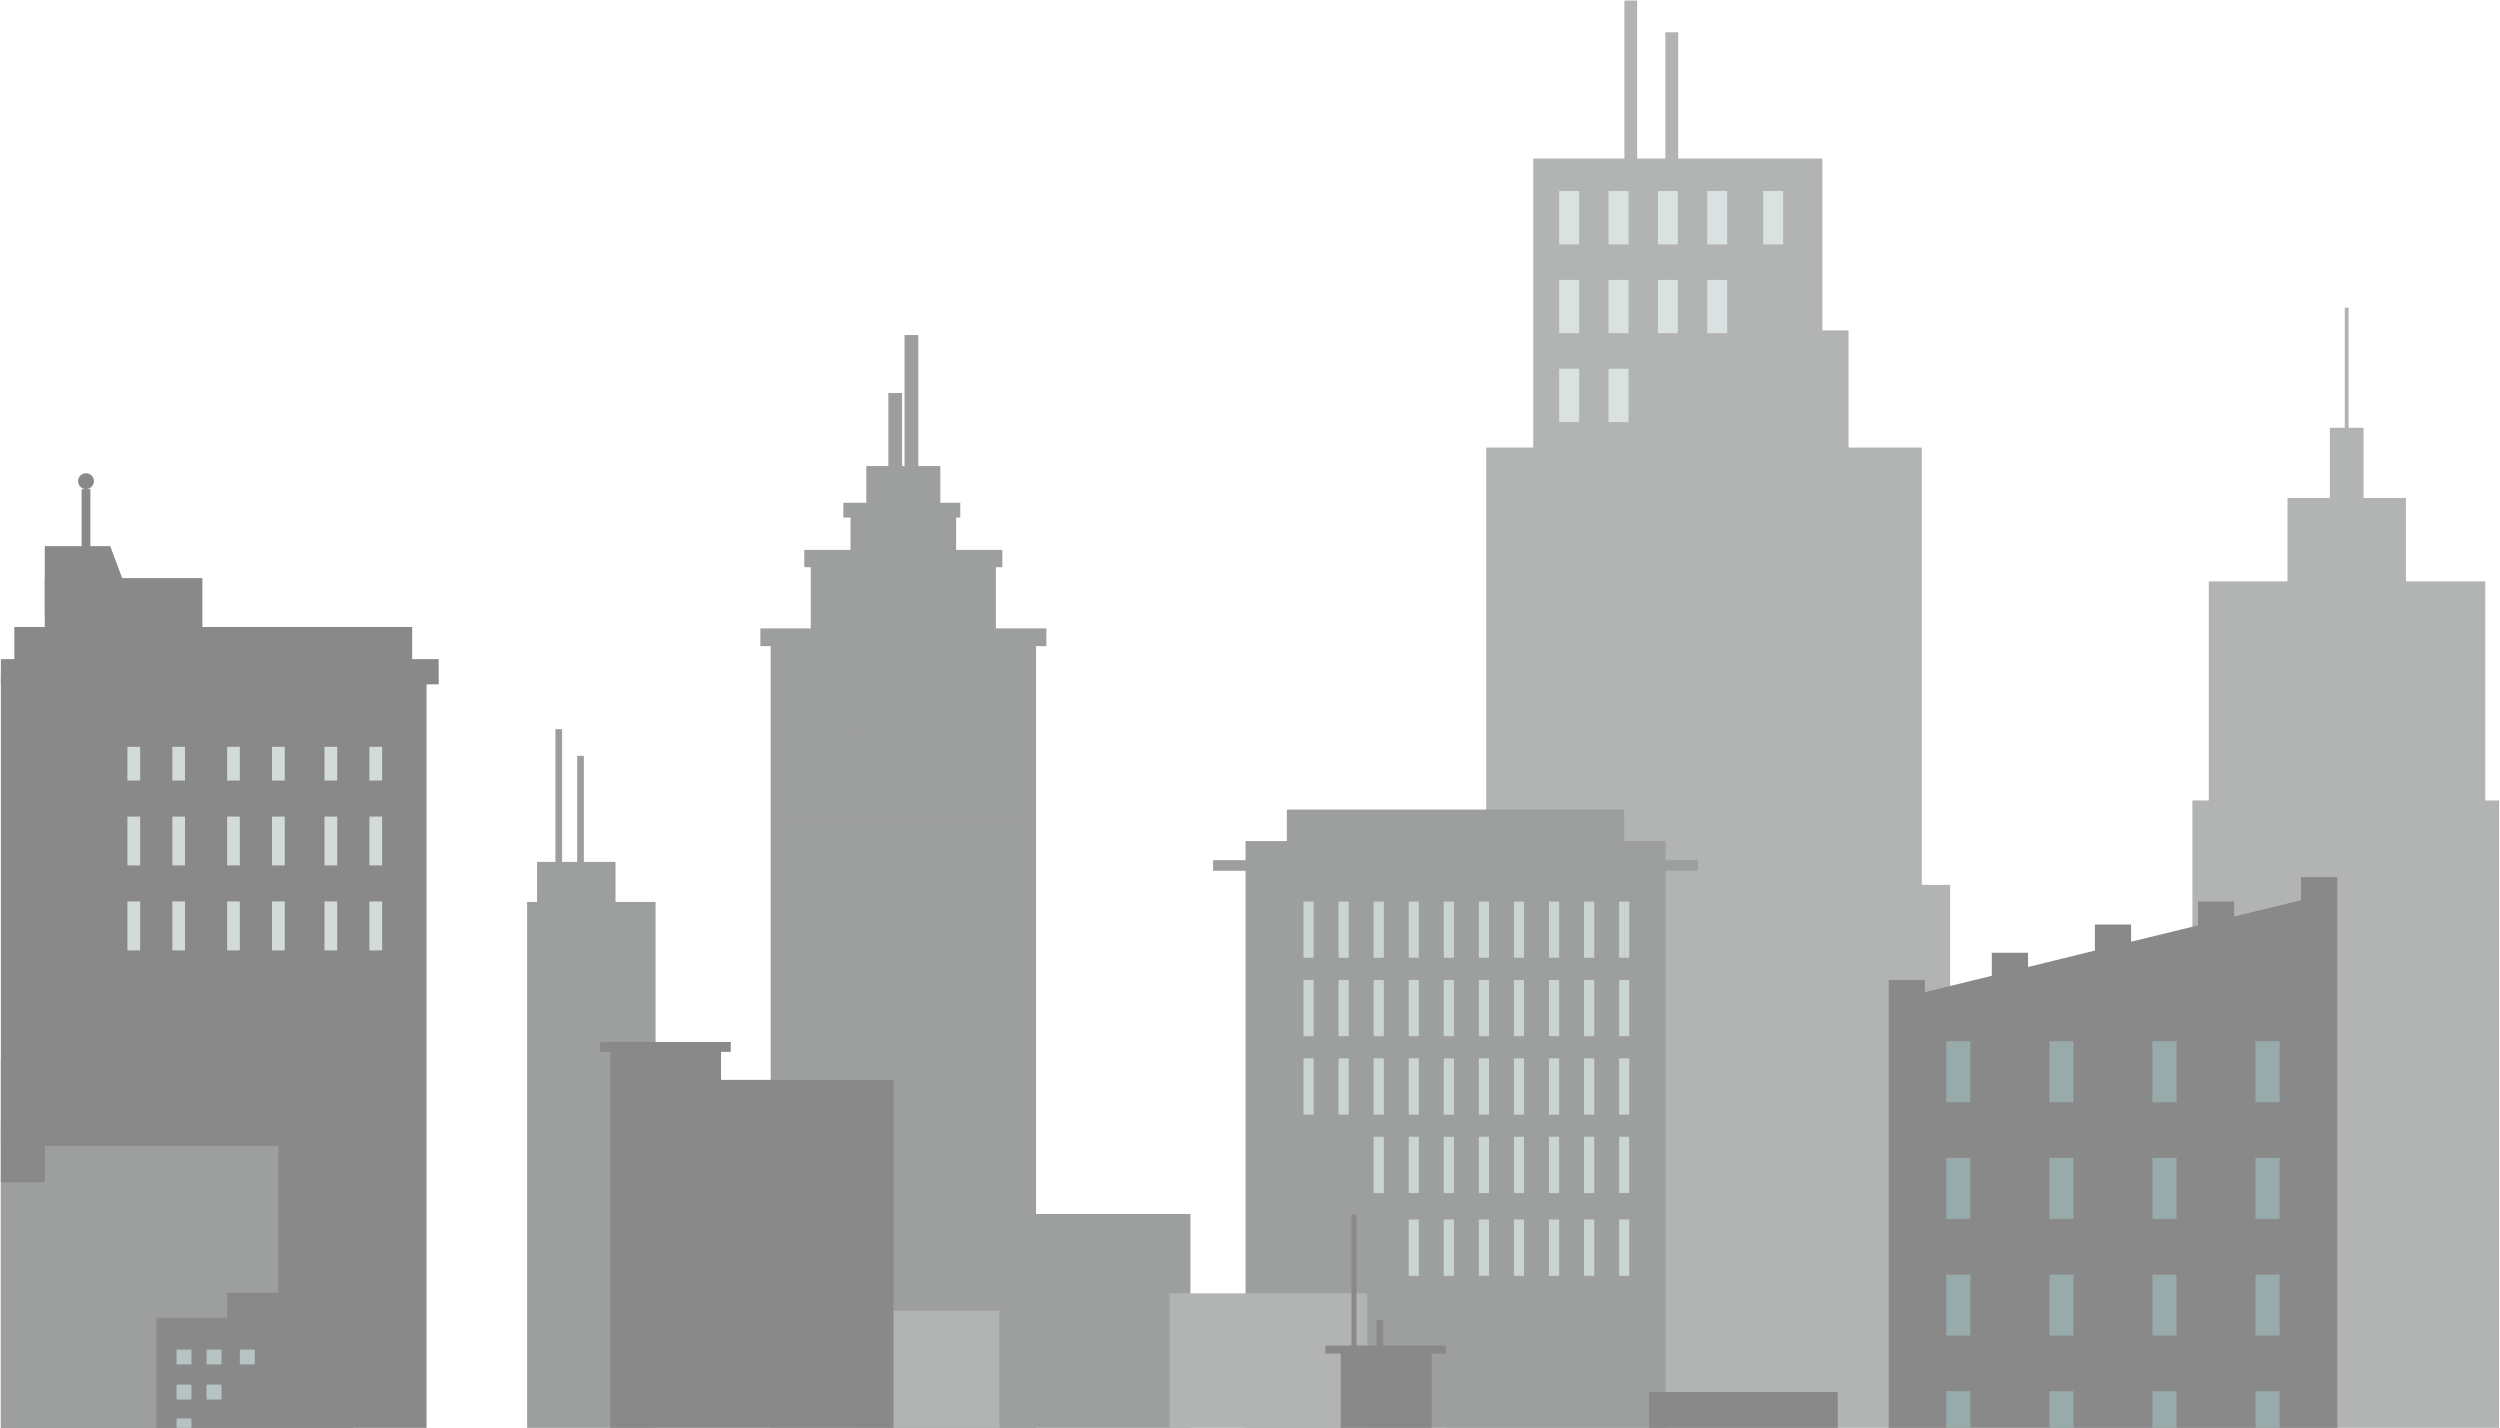 <?xml version="1.0" encoding="UTF-8"?> <!-- Creator: CorelDRAW 2020 (64-Bit) --> <svg xmlns="http://www.w3.org/2000/svg" xmlns:xlink="http://www.w3.org/1999/xlink" xmlns:xodm="http://www.corel.com/coreldraw/odm/2003" xml:space="preserve" width="513px" height="293px" shape-rendering="geometricPrecision" text-rendering="geometricPrecision" image-rendering="optimizeQuality" fill-rule="evenodd" clip-rule="evenodd" viewBox="0 0 246.96 141.15"> <defs> <clipPath id="id0"> <path d="M246.96 141.15l-246.96 0 0 -141.15 246.96 0 0 141.15z"></path> </clipPath> </defs> <g id="Слой_x0020_1">  <g> </g> <g clip-path="url(#id0)"> <g> <g id="_1821304534800"> <polygon fill="#9D9E9E" fill-rule="nonzero" points="76.1,167.11 102.33,167.11 102.33,62.7 76.1,62.7 "></polygon> <polygon fill="#9D9E9E" fill-rule="nonzero" stroke="#9D9E9E" stroke-width="0.64" stroke-miterlimit="22.926" points="80.38,99.09 98.04,99.09 98.04,55.22 80.38,55.22 "></polygon> <polygon fill="#9D9E9E" fill-rule="nonzero" stroke="#9D9E9E" stroke-width="0.64" stroke-miterlimit="22.926" points="84.31,74.81 94.11,74.81 94.11,50.47 84.31,50.47 "></polygon> <polygon fill="#9D9E9E" fill-rule="nonzero" stroke="#9D9E9E" stroke-width="0.64" stroke-miterlimit="22.926" points="92.55,62.98 85.87,62.98 85.87,46.39 92.55,46.39 "></polygon> <polygon fill="#9D9E9E" fill-rule="nonzero" stroke="#9D9E9E" stroke-width="0.64" stroke-miterlimit="22.926" points="88.77,55.75 88.05,55.75 88.05,39.17 88.77,39.17 "></polygon> <polygon fill="#9D9E9E" fill-rule="nonzero" stroke="#9D9E9E" stroke-width="0.64" stroke-miterlimit="22.926" points="90.37,50.02 89.65,50.02 89.65,33.44 90.37,33.44 "></polygon> <polygon fill="#9D9E9E" fill-rule="nonzero" stroke="#9D9E9E" stroke-width="0.64" stroke-miterlimit="22.926" points="75.4,63.55 103.03,63.55 103.03,62.44 75.4,62.44 "></polygon> <polygon fill="#9D9E9E" fill-rule="nonzero" stroke="#9D9E9E" stroke-width="0.64" stroke-miterlimit="22.926" points="79.74,55.75 98.68,55.75 98.68,54.68 79.74,54.68 "></polygon> <polygon fill="#9D9E9E" fill-rule="nonzero" stroke="#9D9E9E" stroke-width="0.64" stroke-miterlimit="22.926" points="83.6,50.84 94.52,50.84 94.52,50.02 83.6,50.02 "></polygon> <polygon fill="#9D9E9E" fill-rule="nonzero" stroke="#9D9E9E" stroke-width="0.64" stroke-miterlimit="22.926" points="82,61.6 82.83,61.6 82.83,57 82,57 "></polygon> <polygon fill="#9D9E9E" fill-rule="nonzero" stroke="#9D9E9E" stroke-width="0.64" stroke-miterlimit="22.926" points="84.28,61.6 84.31,61.6 84.31,57 84.28,57 "></polygon> <polygon fill="#9D9E9E" fill-rule="nonzero" stroke="#9D9E9E" stroke-width="0.64" stroke-miterlimit="22.926" points="84.31,61.6 85.1,61.6 85.1,57 84.31,57 "></polygon> <polygon fill="#9D9E9E" fill-rule="nonzero" stroke="#9D9E9E" stroke-width="0.64" stroke-miterlimit="22.926" points="86.55,61.6 87.37,61.6 87.37,57 86.55,57 "></polygon> <polygon fill="#9D9E9E" fill-rule="nonzero" stroke="#9D9E9E" stroke-width="0.64" stroke-miterlimit="22.926" points="88.82,61.6 89.64,61.6 89.64,57 88.82,57 "></polygon> <polygon fill="#9D9E9E" fill-rule="nonzero" stroke="#9D9E9E" stroke-width="0.64" stroke-miterlimit="22.926" points="91.09,61.6 91.91,61.6 91.91,57 91.09,57 "></polygon> <polygon fill="#9D9E9E" fill-rule="nonzero" stroke="#9D9E9E" stroke-width="0.64" stroke-miterlimit="22.926" points="94.11,61.6 94.18,61.6 94.18,57 94.11,57 "></polygon> <polygon fill="#9D9E9E" fill-rule="nonzero" stroke="#9D9E9E" stroke-width="0.64" stroke-miterlimit="22.926" points="93.36,61.6 94.11,61.6 94.11,57 93.36,57 "></polygon> <polygon fill="#9D9E9E" fill-rule="nonzero" stroke="#9D9E9E" stroke-width="0.64" stroke-miterlimit="22.926" points="95.63,61.6 96.45,61.6 96.45,57 95.63,57 "></polygon> <polygon fill="#9D9E9E" fill-rule="nonzero" stroke="#9D9E9E" stroke-width="0.64" stroke-miterlimit="22.926" points="78.4,72.32 80.38,72.32 80.38,66.87 78.4,66.87 "></polygon> <polygon fill="#9D9E9E" fill-rule="nonzero" stroke="#9D9E9E" stroke-width="0.64" stroke-miterlimit="22.926" points="82.33,72.32 84.31,72.32 84.31,66.87 82.33,66.87 "></polygon> <polygon fill="#9D9E9E" fill-rule="nonzero" stroke="#9D9E9E" stroke-width="0.64" stroke-miterlimit="22.926" points="86.25,72.32 88.24,72.32 88.24,66.87 86.25,66.87 "></polygon> <polygon fill="#9D9E9E" fill-rule="nonzero" stroke="#9D9E9E" stroke-width="0.64" stroke-miterlimit="22.926" points="90.18,72.32 92.17,72.32 92.17,66.87 90.18,66.87 "></polygon> <polygon fill="#9D9E9E" fill-rule="nonzero" stroke="#9D9E9E" stroke-width="0.64" stroke-miterlimit="22.926" points="94.11,72.32 96.09,72.32 96.09,66.87 94.11,66.87 "></polygon> <polygon fill="#9D9E9E" fill-rule="nonzero" stroke="#9D9E9E" stroke-width="0.64" stroke-miterlimit="22.926" points="98.04,72.32 100.02,72.32 100.02,66.87 98.04,66.87 "></polygon> <polygon fill="#9D9E9E" fill-rule="nonzero" stroke="#9D9E9E" stroke-width="0.64" stroke-miterlimit="22.926" points="78.4,80.82 80.38,80.82 80.38,75.37 78.4,75.37 "></polygon> <polygon fill="#9D9E9E" fill-rule="nonzero" stroke="#9D9E9E" stroke-width="0.64" stroke-miterlimit="22.926" points="82.33,80.82 84.31,80.82 84.31,75.37 82.33,75.37 "></polygon> <polygon fill="#9D9E9E" fill-rule="nonzero" stroke="#9D9E9E" stroke-width="0.64" stroke-miterlimit="22.926" points="86.25,80.82 88.24,80.82 88.24,75.37 86.25,75.37 "></polygon> <polygon fill="#9D9E9E" fill-rule="nonzero" stroke="#9D9E9E" stroke-width="0.64" stroke-miterlimit="22.926" points="90.18,80.82 92.17,80.82 92.17,75.37 90.18,75.37 "></polygon> <polygon fill="#9D9E9E" fill-rule="nonzero" stroke="#9D9E9E" stroke-width="0.64" stroke-miterlimit="22.926" points="94.11,80.82 96.09,80.82 96.09,75.37 94.11,75.37 "></polygon> <polygon fill="#9D9E9E" fill-rule="nonzero" stroke="#9D9E9E" stroke-width="0.64" stroke-miterlimit="22.926" points="98.04,80.82 100.02,80.82 100.02,75.37 98.04,75.37 "></polygon> <polygon fill="#9D9E9E" fill-rule="nonzero" stroke="#9D9E9E" stroke-width="0.64" stroke-miterlimit="22.926" points="78.4,89.33 80.38,89.33 80.38,83.87 78.4,83.87 "></polygon> <polygon fill="#9D9E9E" fill-rule="nonzero" stroke="#9D9E9E" stroke-width="0.64" stroke-miterlimit="22.926" points="82.33,89.33 84.31,89.33 84.31,83.87 82.33,83.87 "></polygon> <polygon fill="#9D9E9E" fill-rule="nonzero" stroke="#9D9E9E" stroke-width="0.64" stroke-miterlimit="22.926" points="86.25,89.33 88.24,89.33 88.24,83.87 86.25,83.87 "></polygon> <polygon fill="#9D9E9E" fill-rule="nonzero" stroke="#9D9E9E" stroke-width="0.64" stroke-miterlimit="22.926" points="90.18,89.33 92.17,89.33 92.17,83.87 90.18,83.87 "></polygon> <polygon fill="#9D9E9E" fill-rule="nonzero" stroke="#9D9E9E" stroke-width="0.64" stroke-miterlimit="22.926" points="94.11,89.33 96.09,89.33 96.09,83.87 94.11,83.87 "></polygon> <polygon fill="#9D9E9E" fill-rule="nonzero" stroke="#9D9E9E" stroke-width="0.64" stroke-miterlimit="22.926" points="98.04,89.33 100.02,89.33 100.02,83.87 98.04,83.87 "></polygon> <polygon fill="#9D9E9E" fill-rule="nonzero" stroke="#9D9E9E" stroke-width="0.64" stroke-miterlimit="22.926" points="78.4,97.83 80.38,97.83 80.38,92.37 78.4,92.37 "></polygon> <polygon fill="#9D9E9E" fill-rule="nonzero" stroke="#9D9E9E" stroke-width="0.64" stroke-miterlimit="22.926" points="82.33,97.83 84.31,97.83 84.31,92.37 82.33,92.37 "></polygon> <polygon fill="#9D9E9E" fill-rule="nonzero" stroke="#9D9E9E" stroke-width="0.64" stroke-miterlimit="22.926" points="86.25,97.83 88.24,97.83 88.24,92.37 86.25,92.37 "></polygon> <polygon fill="#9D9E9E" fill-rule="nonzero" stroke="#9D9E9E" stroke-width="0.64" stroke-miterlimit="22.926" points="90.18,97.83 92.17,97.83 92.17,92.37 90.18,92.37 "></polygon> <polygon fill="#9D9E9E" fill-rule="nonzero" stroke="#9D9E9E" stroke-width="0.64" stroke-miterlimit="22.926" points="94.11,97.83 96.09,97.83 96.09,92.37 94.11,92.37 "></polygon> <polygon fill="#9D9E9E" fill-rule="nonzero" stroke="#9D9E9E" stroke-width="0.64" stroke-miterlimit="22.926" points="98.04,97.83 100.02,97.83 100.02,92.37 98.04,92.37 "></polygon> <polygon fill="#9D9E9E" fill-rule="nonzero" stroke="#9D9E9E" stroke-width="0.64" stroke-miterlimit="22.926" points="78.4,106.33 80.38,106.33 80.38,100.88 78.4,100.88 "></polygon> <polygon fill="#9D9E9E" fill-rule="nonzero" stroke="#9D9E9E" stroke-width="0.64" stroke-miterlimit="22.926" points="82.33,106.33 84.31,106.33 84.31,100.88 82.33,100.88 "></polygon> <polygon fill="#9D9E9E" fill-rule="nonzero" stroke="#9D9E9E" stroke-width="0.64" stroke-miterlimit="22.926" points="86.25,106.33 88.24,106.33 88.24,100.88 86.25,100.88 "></polygon> <polygon fill="#9D9E9E" fill-rule="nonzero" stroke="#9D9E9E" stroke-width="0.64" stroke-miterlimit="22.926" points="90.18,106.33 92.17,106.33 92.17,100.88 90.18,100.88 "></polygon> <polygon fill="#9D9E9E" fill-rule="nonzero" stroke="#9D9E9E" stroke-width="0.64" stroke-miterlimit="22.926" points="94.11,106.33 96.09,106.33 96.09,100.88 94.11,100.88 "></polygon> <polygon fill="#9D9E9E" fill-rule="nonzero" stroke="#9D9E9E" stroke-width="0.64" stroke-miterlimit="22.926" points="98.04,106.33 100.02,106.33 100.02,100.88 98.04,100.88 "></polygon> <polygon fill="#9D9E9E" fill-rule="nonzero" stroke="#9D9E9E" stroke-width="0.64" stroke-miterlimit="22.926" points="78.4,114.83 80.38,114.83 80.38,109.38 78.4,109.38 "></polygon> <polygon fill="#9D9E9E" fill-rule="nonzero" stroke="#9D9E9E" stroke-width="0.64" stroke-miterlimit="22.926" points="82.33,114.83 84.31,114.83 84.31,109.38 82.33,109.38 "></polygon> <polygon fill="#9D9E9E" fill-rule="nonzero" stroke="#9D9E9E" stroke-width="0.64" stroke-miterlimit="22.926" points="86.25,114.83 88.24,114.83 88.24,109.38 86.25,109.38 "></polygon> <polygon fill="#9D9E9E" fill-rule="nonzero" stroke="#9D9E9E" stroke-width="0.64" stroke-miterlimit="22.926" points="90.18,114.83 92.17,114.83 92.17,109.38 90.18,109.38 "></polygon> <polygon fill="#9D9E9E" fill-rule="nonzero" stroke="#9D9E9E" stroke-width="0.64" stroke-miterlimit="22.926" points="94.11,114.83 96.09,114.83 96.09,109.38 94.11,109.38 "></polygon> <polygon fill="#9D9E9E" fill-rule="nonzero" stroke="#9D9E9E" stroke-width="0.64" stroke-miterlimit="22.926" points="98.04,114.83 100.02,114.83 100.02,109.38 98.04,109.38 "></polygon> <polygon fill="#9D9E9E" fill-rule="nonzero" stroke="#9D9E9E" stroke-width="0.64" stroke-miterlimit="22.926" points="78.4,123.33 80.38,123.33 80.38,117.88 78.4,117.88 "></polygon> <polygon fill="#9D9E9E" fill-rule="nonzero" stroke="#9D9E9E" stroke-width="0.64" stroke-miterlimit="22.926" points="90.18,123.33 92.17,123.33 92.17,117.88 90.18,117.88 "></polygon> <polygon fill="#9D9E9E" fill-rule="nonzero" stroke="#9D9E9E" stroke-width="0.64" stroke-miterlimit="22.926" points="94.11,123.33 96.09,123.33 96.09,117.88 94.11,117.88 "></polygon> <polygon fill="#9D9E9E" fill-rule="nonzero" stroke="#9D9E9E" stroke-width="0.64" stroke-miterlimit="22.926" points="98.04,123.33 100.02,123.33 100.02,117.88 98.04,117.88 "></polygon> <polygon fill="#9D9E9E" fill-rule="nonzero" stroke="#9D9E9E" stroke-width="0.64" stroke-miterlimit="22.926" points="78.4,131.84 80.38,131.84 80.38,126.38 78.4,126.38 "></polygon> <polygon fill="#9D9E9E" fill-rule="nonzero" stroke="#9D9E9E" stroke-width="0.64" stroke-miterlimit="22.926" points="82.33,131.84 84.31,131.84 84.31,126.38 82.33,126.38 "></polygon> <polygon fill="#9D9E9E" fill-rule="nonzero" stroke="#9D9E9E" stroke-width="0.64" stroke-miterlimit="22.926" points="86.25,131.84 88.24,131.84 88.24,126.38 86.25,126.38 "></polygon> <polygon fill="#9D9E9E" fill-rule="nonzero" stroke="#9D9E9E" stroke-width="0.64" stroke-miterlimit="22.926" points="90.18,131.84 92.17,131.84 92.17,126.38 90.18,126.38 "></polygon> <polygon fill="#9D9E9E" fill-rule="nonzero" stroke="#9D9E9E" stroke-width="0.64" stroke-miterlimit="22.926" points="94.11,131.84 96.09,131.84 96.09,126.38 94.11,126.38 "></polygon> <polygon fill="#9D9E9E" fill-rule="nonzero" stroke="#9D9E9E" stroke-width="0.64" stroke-miterlimit="22.926" points="98.04,131.84 100.02,131.84 100.02,126.38 98.04,126.38 "></polygon> <polygon fill="#9D9E9E" fill-rule="nonzero" stroke="#9D9E9E" stroke-width="0.64" stroke-miterlimit="22.926" points="78.4,140.34 80.38,140.34 80.38,134.88 78.4,134.88 "></polygon> <polygon fill="#9D9E9E" fill-rule="nonzero" stroke="#9D9E9E" stroke-width="0.64" stroke-miterlimit="22.926" points="86.25,140.34 88.24,140.34 88.24,134.88 86.25,134.88 "></polygon> <polygon fill="#9D9E9E" fill-rule="nonzero" stroke="#9D9E9E" stroke-width="0.64" stroke-miterlimit="22.926" points="90.18,140.34 92.17,140.34 92.17,134.88 90.18,134.88 "></polygon> <polygon fill="#9D9E9E" fill-rule="nonzero" stroke="#9D9E9E" stroke-width="0.64" stroke-miterlimit="22.926" points="94.11,140.34 96.09,140.34 96.09,134.88 94.11,134.88 "></polygon> <polygon fill="#9D9E9E" fill-rule="nonzero" stroke="#9D9E9E" stroke-width="0.64" stroke-miterlimit="22.926" points="98.04,140.34 100.02,140.34 100.02,134.88 98.04,134.88 "></polygon> <polygon fill="#9D9E9E" fill-rule="nonzero" stroke="#9D9E9E" stroke-width="0.64" stroke-miterlimit="22.926" points="78.4,148.84 80.38,148.84 80.38,143.39 78.4,143.39 "></polygon> <polygon fill="#9D9E9E" fill-rule="nonzero" stroke="#9D9E9E" stroke-width="0.64" stroke-miterlimit="22.926" points="82.33,148.84 84.31,148.84 84.31,143.39 82.33,143.39 "></polygon> <polygon fill="#9D9E9E" fill-rule="nonzero" stroke="#9D9E9E" stroke-width="0.64" stroke-miterlimit="22.926" points="86.25,148.84 88.24,148.84 88.24,143.39 86.25,143.39 "></polygon> <polygon fill="#9D9E9E" fill-rule="nonzero" stroke="#9D9E9E" stroke-width="0.64" stroke-miterlimit="22.926" points="90.18,148.84 92.17,148.84 92.17,143.39 90.18,143.39 "></polygon> <polygon fill="#9D9E9E" fill-rule="nonzero" stroke="#9D9E9E" stroke-width="0.64" stroke-miterlimit="22.926" points="94.11,148.84 96.09,148.84 96.09,143.39 94.11,143.39 "></polygon> <polygon fill="#9D9E9E" fill-rule="nonzero" stroke="#9D9E9E" stroke-width="0.64" stroke-miterlimit="22.926" points="98.04,148.84 100.02,148.84 100.02,143.39 98.04,143.39 "></polygon> <polygon fill="#B5C3C2" fill-rule="nonzero" points="82.33,157.34 84.31,157.34 84.31,151.89 82.33,151.89 "></polygon> <polygon fill="#B5C3C2" fill-rule="nonzero" points="90.18,157.34 92.17,157.34 92.17,151.89 90.18,151.89 "></polygon> <polygon fill="#B5C3C2" fill-rule="nonzero" points="94.11,157.34 96.09,157.34 96.09,151.89 94.11,151.89 "></polygon> <polygon fill="#B5C3C2" fill-rule="nonzero" points="98.04,157.34 100.02,157.34 100.02,151.89 98.04,151.89 "></polygon> <polygon fill="#898989" fill-rule="nonzero" points="-0.09,154.63 42.08,154.63 42.08,66.68 -0.09,66.68 "></polygon> <polygon fill="#898989" fill-rule="nonzero" points="-1.28,67.65 43.28,67.65 43.28,65.16 -1.28,65.16 "></polygon> <polygon fill="#898989" fill-rule="nonzero" points="1.33,73.8 40.66,73.8 40.66,61.98 1.33,61.98 "></polygon> <polygon fill="#898989" fill-rule="nonzero" points="4.34,70.06 19.92,70.06 19.92,57.15 4.34,57.15 "></polygon> <polygon fill="#898989" fill-rule="nonzero" points="13.36,60.79 4.34,60.79 4.34,53.99 10.81,53.99 "></polygon> <polygon fill="#898989" fill-rule="nonzero" points="7.98,63.49 8.85,63.49 8.85,48.35 7.98,48.35 "></polygon> <path fill="#898989" fill-rule="nonzero" d="M9.2 47.56c0,0.44 -0.35,0.79 -0.79,0.79 -0.43,0 -0.78,-0.35 -0.78,-0.79 0,-0.43 0.35,-0.78 0.78,-0.78 0.44,0 0.79,0.35 0.79,0.78z"></path> <polygon fill="#B2B3B3" fill-rule="nonzero" points="189.89,87.47 189.89,44.24 182.65,44.24 182.65,32.66 180.06,32.66 180.06,15.67 165.81,15.67 165.81,3.19 164.54,3.19 164.54,15.67 161.75,15.67 161.75,0.05 160.49,0.05 160.49,15.67 151.48,15.67 151.48,44.24 146.83,44.24 146.83,87.47 142.84,87.47 142.84,166.22 192.69,166.22 192.69,87.47 "></polygon> <polygon fill="#B5C3C2" fill-rule="nonzero" points="-7.26,172.84 292.6,172.84 292.6,159.72 -7.26,159.72 "></polygon> <polygon fill="#898989" fill-rule="nonzero" points="-7.26,203.09 292.6,203.09 292.6,171.53 -7.26,171.53 "></polygon> <polygon fill="#B2B3B3" fill-rule="nonzero" points="245.59,79.13 245.59,57.47 237.75,57.47 237.75,49.22 233.56,49.22 233.56,42.29 232.08,42.29 232.08,30.41 231.7,30.41 231.7,42.29 230.23,42.29 230.23,49.22 226.04,49.22 226.04,57.47 218.26,57.47 218.26,79.13 216.64,79.13 216.64,118.48 204.57,118.48 204.57,163.32 247.15,163.32 247.15,79.13 "></polygon> <polygon fill="#9D9E9E" fill-rule="nonzero" points="83.94,173.47 117.59,173.47 117.59,120.01 83.94,120.01 "></polygon> <polygon fill="#9D9E9E" fill-rule="nonzero" points="21,173.47 78.87,173.47 78.87,147.4 21,147.4 "></polygon> <polygon fill="#9D9E9E" fill-rule="nonzero" points="52.02,153.18 64.72,153.18 64.72,89.16 52.02,89.16 "></polygon> <polygon fill="#9D9E9E" fill-rule="nonzero" points="54.82,106.89 55.48,106.89 55.48,72.08 54.82,72.08 "></polygon> <polygon fill="#9D9E9E" fill-rule="nonzero" points="56.97,109.53 57.63,109.53 57.63,74.72 56.97,74.72 "></polygon> <polygon fill="#9D9E9E" fill-rule="nonzero" points="53,93.78 60.76,93.78 60.76,85.2 53,85.2 "></polygon> <polygon fill="#B2B3B3" fill-rule="nonzero" points="76.6,173.47 98.71,173.47 98.71,129.58 76.6,129.58 "></polygon> <polygon fill="#9D9E9E" fill-rule="nonzero" points="123.04,173.47 164.55,173.47 164.55,83.14 123.04,83.14 "></polygon> <polygon fill="#9D9E9E" fill-rule="nonzero" points="127.12,95.08 160.47,95.08 160.47,80.03 127.12,80.03 "></polygon> <polygon fill="#9D9E9E" fill-rule="nonzero" points="119.83,86.08 167.76,86.08 167.76,85.03 119.83,85.03 "></polygon> <polygon fill="#B2B3B3" fill-rule="nonzero" points="115.52,173.47 135.08,173.47 135.08,127.85 115.52,127.85 "></polygon> <polygon fill="#95A9A7" fill-rule="nonzero" points="-7.26,173.47 -2.1,173.47 -2.1,126.12 -7.26,126.12 "></polygon> <polygon fill="#9D9E9E" fill-rule="nonzero" points="-7.26,173.47 27.43,173.47 27.43,113.25 -7.26,113.25 "></polygon> <polygon fill="#898989" fill-rule="nonzero" points="-7.26,113.25 28.59,113.25 28.59,110.94 -7.26,110.94 "></polygon> <polygon fill="#898989" fill-rule="nonzero" points="-7.26,116.88 4.35,116.88 4.35,104.67 -7.26,104.67 "></polygon> <polygon fill="#898989" fill-rule="nonzero" points="10.77,112.09 14.07,112.09 14.07,104.67 10.77,104.67 "></polygon> <polygon fill="#898989" fill-rule="nonzero" points="17.37,112.09 21,112.09 21,104.67 17.37,104.67 "></polygon> <polygon fill="#9D9E9E" fill-rule="nonzero" points="160.47,173.47 292.6,173.47 292.6,153.18 160.47,153.18 "></polygon> <polygon fill="#898989" fill-rule="nonzero" points="488.48,180.52 484.39,153.18 476.03,153.18 476.03,130.49 477.07,130.49 477.07,128.43 473.01,128.43 473.01,119.6 472.51,119.6 472.51,128.43 469.71,128.43 469.71,121.2 469.21,121.2 469.21,128.43 452.3,128.43 452.3,130.49 453.46,130.49 453.46,176.52 434.16,176.52 434.16,155.9 423.16,155.9 423.16,105.23 424.16,105.23 424.16,102.74 421.97,102.74 421.97,99.56 419.44,99.56 419.44,91.57 416.39,91.57 416.39,85.93 415.66,85.93 415.66,91.57 414.02,91.57 413.02,94.73 406.37,94.73 406.37,99.56 388.96,99.56 388.96,102.74 386.76,102.74 386.76,105.23 387.77,105.23 387.77,138.2 373.2,138.2 373.2,170.59 357.03,163.43 357.03,131.99 359.64,131.99 359.64,129.68 355.05,129.68 355.05,123.41 335.4,123.41 335.4,129.68 328.98,129.68 328.98,123.41 325.68,123.41 325.68,129.68 322.38,129.68 322.38,123.41 318.75,123.41 318.75,129.68 311.16,129.68 311.16,131.99 312.31,131.99 312.31,175.57 304.94,175.57 304.94,175.11 303.61,175.11 303.61,162.69 304.94,162.69 304.94,161.7 303.61,161.7 303.61,149.28 304.94,149.28 304.94,148.28 303.61,148.28 303.61,135.86 304.94,135.86 304.94,134.87 303.61,134.87 303.61,122.45 304.94,122.45 304.94,121.45 303.61,121.45 303.61,109.03 304.94,109.03 304.94,108.04 303.61,108.04 303.61,95.18 305.89,95.18 305.89,94.18 307.06,94.18 307.06,91.46 285.35,91.46 285.35,88.43 286.06,88.43 286.06,87.55 274.24,87.55 274.24,88.43 274.94,88.43 274.94,91.46 269.56,91.46 269.56,94.18 270.73,94.18 270.73,95.18 273.01,95.18 273.01,108.04 271.68,108.04 271.68,109.03 273.01,109.03 273.01,121.45 271.68,121.45 271.68,122.45 273.01,122.45 273.01,134.87 271.68,134.87 271.68,135.86 273.01,135.86 273.01,148.28 271.68,148.28 271.68,149.28 273.01,149.28 273.01,161.7 271.68,161.7 271.68,162.69 273.01,162.69 273.01,175.11 271.68,175.11 271.68,176.11 273.01,176.11 273.01,186.25 265.61,186.25 265.61,147.04 235.8,147.04 235.8,175.57 230.96,175.57 230.96,86.7 227.37,86.7 227.37,88.99 220.77,90.6 220.77,89.12 217.19,89.12 217.19,91.48 210.58,93.09 210.58,91.39 207,91.39 207,93.97 200.39,95.59 200.39,94.18 196.81,94.18 196.81,96.46 190.2,98.08 190.2,96.87 186.62,96.87 186.62,184.14 181.58,184.14 181.58,137.61 162.92,137.61 162.92,166.22 143.8,166.22 143.8,141.82 141.44,141.82 141.44,133.81 142.84,133.81 142.84,133.01 136.65,133.01 136.65,130.49 135.99,130.49 135.99,133.01 134.01,133.01 134.01,120.07 133.51,120.07 133.51,133.01 130.93,133.01 130.93,133.81 132.45,133.81 132.45,141.82 119.83,141.82 119.83,160.44 107.54,160.44 101.12,184.14 88.24,184.14 88.24,106.75 71.19,106.75 71.19,103.98 72.15,103.98 72.15,103 59.24,103 59.24,103.98 60.25,103.98 60.25,164.21 52.21,164.21 52.21,144.18 55.07,144.18 55.07,142.37 34.84,142.37 34.84,130.27 30.98,130.27 30.98,127.79 22.37,127.79 22.37,130.27 15.36,130.27 15.36,173.47 -7.64,173.47 -7.64,141.43 -27,141.43 -27,166.74 -43.81,166.74 -43.81,182.93 -55.92,182.93 -55.92,162.58 -71.86,162.58 -71.86,179.93 -86.28,179.93 -86.28,209.45 508.15,209.45 508.15,180.52 "></polygon> <polygon fill="#B5C3C2" fill-rule="nonzero" points="17.37,134.88 18.84,134.88 18.84,133.41 17.37,133.41 "></polygon> <polygon fill="#B5C3C2" fill-rule="nonzero" points="20.33,134.88 21.81,134.88 21.81,133.41 20.33,133.41 "></polygon> <polygon fill="#B5C3C2" fill-rule="nonzero" points="17.37,138.35 18.84,138.35 18.84,136.87 17.37,136.87 "></polygon> <polygon fill="#B5C3C2" fill-rule="nonzero" points="20.33,138.35 21.81,138.35 21.81,136.87 20.33,136.87 "></polygon> <polygon fill="#B5C3C2" fill-rule="nonzero" points="17.37,141.7 18.84,141.7 18.84,140.22 17.37,140.22 "></polygon> <polygon fill="#B5C3C2" fill-rule="nonzero" points="23.62,134.88 25.1,134.88 25.1,133.41 23.62,133.41 "></polygon> <polygon fill="#9D9E9E" fill-rule="nonzero" stroke="#9D9E9E" stroke-width="0.64" stroke-miterlimit="22.926" points="125.3,94.68 126.31,94.68 126.31,89.12 125.3,89.12 "></polygon> <polygon fill="#CAD4D3" fill-rule="nonzero" points="128.77,94.68 129.77,94.68 129.77,89.12 128.77,89.12 "></polygon> <polygon fill="#CAD4D3" fill-rule="nonzero" points="132.23,94.68 133.24,94.68 133.24,89.12 132.23,89.12 "></polygon> <polygon fill="#CAD4D3" fill-rule="nonzero" points="135.7,94.68 136.71,94.68 136.71,89.12 135.7,89.12 "></polygon> <polygon fill="#CAD4D3" fill-rule="nonzero" points="139.17,94.68 140.17,94.68 140.17,89.12 139.17,89.12 "></polygon> <polygon fill="#CAD4D3" fill-rule="nonzero" points="142.63,94.68 143.64,94.68 143.64,89.12 142.63,89.12 "></polygon> <polygon fill="#CAD4D3" fill-rule="nonzero" points="146.1,94.68 147.11,94.68 147.11,89.12 146.1,89.12 "></polygon> <polygon fill="#CAD4D3" fill-rule="nonzero" points="149.57,94.68 150.57,94.68 150.57,89.12 149.57,89.12 "></polygon> <polygon fill="#CAD4D3" fill-rule="nonzero" points="153.03,94.68 154.04,94.68 154.04,89.12 153.03,89.12 "></polygon> <polygon fill="#CAD4D3" fill-rule="nonzero" points="156.5,94.68 157.51,94.68 157.51,89.12 156.5,89.12 "></polygon> <polygon fill="#CAD4D3" fill-rule="nonzero" points="160.47,94.68 160.97,94.68 160.97,89.12 160.47,89.12 "></polygon> <polygon fill="#CAD4D3" fill-rule="nonzero" points="159.97,94.68 160.47,94.68 160.47,89.12 159.97,89.12 "></polygon> <polygon fill="#9D9E9E" fill-rule="nonzero" stroke="#9D9E9E" stroke-width="0.64" stroke-miterlimit="22.926" points="125.3,102.43 126.31,102.43 126.31,96.87 125.3,96.87 "></polygon> <polygon fill="#CAD4D3" fill-rule="nonzero" points="128.77,102.43 129.77,102.43 129.77,96.87 128.77,96.87 "></polygon> <polygon fill="#CAD4D3" fill-rule="nonzero" points="132.23,102.43 133.24,102.43 133.24,96.87 132.23,96.87 "></polygon> <polygon fill="#CAD4D3" fill-rule="nonzero" points="135.7,102.43 136.71,102.43 136.71,96.87 135.7,96.87 "></polygon> <polygon fill="#CAD4D3" fill-rule="nonzero" points="139.17,102.43 140.17,102.43 140.17,96.87 139.17,96.87 "></polygon> <polygon fill="#CAD4D3" fill-rule="nonzero" points="142.63,102.43 143.64,102.43 143.64,96.87 142.63,96.87 "></polygon> <polygon fill="#CAD4D3" fill-rule="nonzero" points="146.1,102.43 147.11,102.43 147.11,96.87 146.1,96.87 "></polygon> <polygon fill="#CAD4D3" fill-rule="nonzero" points="149.57,102.43 150.57,102.43 150.57,96.87 149.57,96.87 "></polygon> <polygon fill="#CAD4D3" fill-rule="nonzero" points="153.03,102.43 154.04,102.43 154.04,96.87 153.03,96.87 "></polygon> <polygon fill="#CAD4D3" fill-rule="nonzero" points="156.5,102.43 157.51,102.43 157.51,96.87 156.5,96.87 "></polygon> <polygon fill="#CAD4D3" fill-rule="nonzero" points="159.97,102.43 160.97,102.43 160.97,96.87 159.97,96.87 "></polygon> <polygon fill="#9D9E9E" fill-rule="nonzero" stroke="#9D9E9E" stroke-width="0.64" stroke-miterlimit="22.926" points="125.3,110.19 126.31,110.19 126.31,104.62 125.3,104.62 "></polygon> <polygon fill="#CAD4D3" fill-rule="nonzero" points="128.77,110.19 129.77,110.19 129.77,104.62 128.77,104.62 "></polygon> <polygon fill="#CAD4D3" fill-rule="nonzero" points="132.23,110.19 133.24,110.19 133.24,104.62 132.23,104.62 "></polygon> <polygon fill="#CAD4D3" fill-rule="nonzero" points="135.7,110.19 136.71,110.19 136.71,104.62 135.7,104.62 "></polygon> <polygon fill="#CAD4D3" fill-rule="nonzero" points="139.17,110.19 140.17,110.19 140.17,104.62 139.17,104.62 "></polygon> <polygon fill="#CAD4D3" fill-rule="nonzero" points="142.63,110.19 143.64,110.19 143.64,104.62 142.63,104.62 "></polygon> <polygon fill="#CAD4D3" fill-rule="nonzero" points="146.1,110.19 147.11,110.19 147.11,104.62 146.1,104.62 "></polygon> <polygon fill="#CAD4D3" fill-rule="nonzero" points="149.57,110.19 150.57,110.19 150.57,104.62 149.57,104.62 "></polygon> <polygon fill="#CAD4D3" fill-rule="nonzero" points="153.03,110.19 154.04,110.19 154.04,104.62 153.03,104.62 "></polygon> <polygon fill="#CAD4D3" fill-rule="nonzero" points="156.5,110.19 157.51,110.19 157.51,104.62 156.5,104.62 "></polygon> <polygon fill="#CAD4D3" fill-rule="nonzero" points="159.97,110.19 160.97,110.19 160.97,104.62 159.97,104.62 "></polygon> <polygon fill="#CAD4D3" fill-rule="nonzero" points="135.7,117.94 136.71,117.94 136.71,112.37 135.7,112.37 "></polygon> <polygon fill="#CAD4D3" fill-rule="nonzero" points="139.17,117.94 140.17,117.94 140.17,112.37 139.17,112.37 "></polygon> <polygon fill="#CAD4D3" fill-rule="nonzero" points="142.63,117.94 143.64,117.94 143.64,112.37 142.63,112.37 "></polygon> <polygon fill="#CAD4D3" fill-rule="nonzero" points="146.1,117.94 147.11,117.94 147.11,112.37 146.1,112.37 "></polygon> <polygon fill="#CAD4D3" fill-rule="nonzero" points="149.57,117.94 150.57,117.94 150.57,112.37 149.57,112.37 "></polygon> <polygon fill="#CAD4D3" fill-rule="nonzero" points="153.03,117.94 154.04,117.94 154.04,112.37 153.03,112.37 "></polygon> <polygon fill="#CAD4D3" fill-rule="nonzero" points="156.5,117.94 157.51,117.94 157.51,112.37 156.5,112.37 "></polygon> <polygon fill="#CAD4D3" fill-rule="nonzero" points="159.97,117.94 160.97,117.94 160.97,112.37 159.97,112.37 "></polygon> <polygon fill="#CAD4D3" fill-rule="nonzero" points="139.17,126.12 140.17,126.12 140.17,120.55 139.17,120.55 "></polygon> <polygon fill="#CAD4D3" fill-rule="nonzero" points="142.63,126.12 143.64,126.12 143.64,120.55 142.63,120.55 "></polygon> <polygon fill="#CAD4D3" fill-rule="nonzero" points="146.1,126.12 147.11,126.12 147.11,120.55 146.1,120.55 "></polygon> <polygon fill="#CAD4D3" fill-rule="nonzero" points="149.57,126.12 150.57,126.12 150.57,120.55 149.57,120.55 "></polygon> <polygon fill="#CAD4D3" fill-rule="nonzero" points="153.03,126.12 154.04,126.12 154.04,120.55 153.03,120.55 "></polygon> <polygon fill="#CAD4D3" fill-rule="nonzero" points="156.5,126.12 157.51,126.12 157.51,120.55 156.5,120.55 "></polygon> <polygon fill="#CAD4D3" fill-rule="nonzero" points="159.97,126.12 160.97,126.12 160.97,120.55 159.97,120.55 "></polygon> <polygon fill="#98ABAA" fill-rule="nonzero" points="192.32,108.96 194.69,108.96 194.69,102.93 192.32,102.93 "></polygon> <polygon fill="#98ABAA" fill-rule="nonzero" points="192.32,120.49 194.69,120.49 194.69,114.46 192.32,114.46 "></polygon> <polygon fill="#98ABAA" fill-rule="nonzero" points="192.32,132.02 194.69,132.02 194.69,125.99 192.32,125.99 "></polygon> <polygon fill="#98ABAA" fill-rule="nonzero" points="192.32,143.55 194.69,143.55 194.69,137.52 192.32,137.52 "></polygon> <polygon fill="#98ABAA" fill-rule="nonzero" points="192.32,154.42 194.69,154.42 194.69,148.39 192.32,148.39 "></polygon> <polygon fill="#98ABAA" fill-rule="nonzero" points="192.32,165.94 194.69,165.94 194.69,159.92 192.32,159.92 "></polygon> <polygon fill="#98ABAA" fill-rule="nonzero" points="202.51,108.96 204.88,108.96 204.88,102.93 202.51,102.93 "></polygon> <polygon fill="#98ABAA" fill-rule="nonzero" points="202.51,120.49 204.88,120.49 204.88,114.46 202.51,114.46 "></polygon> <polygon fill="#98ABAA" fill-rule="nonzero" points="202.51,132.02 204.88,132.02 204.88,125.99 202.51,125.99 "></polygon> <polygon fill="#98ABAA" fill-rule="nonzero" points="202.51,143.55 204.88,143.55 204.88,137.52 202.51,137.52 "></polygon> <polygon fill="#98ABAA" fill-rule="nonzero" points="202.51,154.42 204.88,154.42 204.88,148.39 202.51,148.39 "></polygon> <polygon fill="#98ABAA" fill-rule="nonzero" points="202.51,165.94 204.88,165.94 204.88,159.92 202.51,159.92 "></polygon> <polygon fill="#98ABAA" fill-rule="nonzero" points="212.69,108.96 215.07,108.96 215.07,102.93 212.69,102.93 "></polygon> <polygon fill="#98ABAA" fill-rule="nonzero" points="212.69,120.49 215.07,120.49 215.07,114.46 212.69,114.46 "></polygon> <polygon fill="#98ABAA" fill-rule="nonzero" points="212.69,132.02 215.07,132.02 215.07,125.99 212.69,125.99 "></polygon> <polygon fill="#98ABAA" fill-rule="nonzero" points="212.69,143.55 215.07,143.55 215.07,137.52 212.69,137.52 "></polygon> <polygon fill="#98ABAA" fill-rule="nonzero" points="212.69,154.42 215.07,154.42 215.07,148.39 212.69,148.39 "></polygon> <polygon fill="#98ABAA" fill-rule="nonzero" points="212.69,165.94 215.07,165.94 215.07,159.92 212.69,159.92 "></polygon> <polygon fill="#98ABAA" fill-rule="nonzero" points="222.88,108.96 225.26,108.96 225.26,102.93 222.88,102.93 "></polygon> <polygon fill="#98ABAA" fill-rule="nonzero" points="222.88,120.49 225.26,120.49 225.26,114.46 222.88,114.46 "></polygon> <polygon fill="#98ABAA" fill-rule="nonzero" points="222.88,132.02 225.26,132.02 225.26,125.99 222.88,125.99 "></polygon> <polygon fill="#98ABAA" fill-rule="nonzero" points="222.88,143.55 225.26,143.55 225.26,137.52 222.88,137.52 "></polygon> <polygon fill="#98ABAA" fill-rule="nonzero" points="222.88,154.42 225.26,154.42 225.26,148.39 222.88,148.39 "></polygon> <polygon fill="#98ABAA" fill-rule="nonzero" points="222.88,165.94 225.26,165.94 225.26,159.92 222.88,159.92 "></polygon> <polygon fill="#DAE1E1" fill-rule="nonzero" points="154.04,24.16 156.02,24.16 156.02,18.88 154.04,18.88 "></polygon> <polygon fill="#DAE1E1" fill-rule="nonzero" points="158.92,24.16 160.9,24.16 160.9,18.88 158.92,18.88 "></polygon> <polygon fill="#DAE1E1" fill-rule="nonzero" points="163.8,24.16 165.77,24.16 165.77,18.88 163.8,18.88 "></polygon> <polygon fill="#DAE1E1" fill-rule="nonzero" points="168.68,24.16 170.65,24.16 170.65,18.88 168.68,18.88 "></polygon> <polygon fill="#DAE1E1" fill-rule="nonzero" points="154.04,32.94 156.02,32.94 156.02,27.67 154.04,27.67 "></polygon> <polygon fill="#DAE1E1" fill-rule="nonzero" points="158.92,32.94 160.9,32.94 160.9,27.67 158.92,27.67 "></polygon> <polygon fill="#DAE1E1" fill-rule="nonzero" points="163.8,32.94 165.77,32.94 165.77,27.67 163.8,27.67 "></polygon> <polygon fill="#DAE1E1" fill-rule="nonzero" points="168.68,32.94 170.65,32.94 170.65,27.67 168.68,27.67 "></polygon> <polygon fill="#DAE1E1" fill-rule="nonzero" points="154.04,41.73 156.02,41.73 156.02,36.45 154.04,36.45 "></polygon> <polygon fill="#DAE1E1" fill-rule="nonzero" points="158.92,41.73 160.9,41.73 160.9,36.45 158.92,36.45 "></polygon> <polygon fill="#DAE1E1" fill-rule="nonzero" points="174.21,24.16 176.19,24.16 176.19,18.88 174.21,18.88 "></polygon> <polygon fill="#D3DBDA" fill-rule="nonzero" points="22.37,77.16 23.62,77.16 23.62,73.8 22.37,73.8 "></polygon> <polygon fill="#898989" fill-rule="nonzero" points="22.37,73.8 23.62,73.8 23.62,72.32 22.37,72.32 "></polygon> <polygon fill="#D3DBDA" fill-rule="nonzero" points="26.8,77.16 28.06,77.16 28.06,73.8 26.8,73.8 "></polygon> <polygon fill="#898989" fill-rule="nonzero" points="26.8,73.8 28.06,73.8 28.06,72.32 26.8,72.32 "></polygon> <polygon fill="#D3DBDA" fill-rule="nonzero" points="31.99,77.16 33.25,77.16 33.25,73.8 31.99,73.8 "></polygon> <polygon fill="#898989" fill-rule="nonzero" points="31.99,73.8 33.25,73.8 33.25,72.32 31.99,72.32 "></polygon> <polygon fill="#D3DBDA" fill-rule="nonzero" points="36.43,77.16 37.69,77.16 37.69,73.8 36.43,73.8 "></polygon> <polygon fill="#898989" fill-rule="nonzero" points="36.43,73.8 37.69,73.8 37.69,72.32 36.43,72.32 "></polygon> <polygon fill="#D3DBDA" fill-rule="nonzero" points="12.51,77.16 13.77,77.16 13.77,73.8 12.51,73.8 "></polygon> <polygon fill="#898989" fill-rule="nonzero" points="12.51,73.8 13.77,73.8 13.77,72.32 12.51,72.32 "></polygon> <polygon fill="#D3DBDA" fill-rule="nonzero" points="16.95,77.16 18.2,77.16 18.2,73.8 16.95,73.8 "></polygon> <polygon fill="#898989" fill-rule="nonzero" points="16.95,73.8 18.2,73.8 18.2,72.32 16.95,72.32 "></polygon> <polygon fill="#D3DBDA" fill-rule="nonzero" points="22.37,85.55 23.62,85.55 23.62,80.72 22.37,80.72 "></polygon> <polygon fill="#D3DBDA" fill-rule="nonzero" points="26.8,85.55 28.06,85.55 28.06,80.72 26.8,80.72 "></polygon> <polygon fill="#D3DBDA" fill-rule="nonzero" points="31.99,85.55 33.25,85.55 33.25,80.72 31.99,80.72 "></polygon> <polygon fill="#D3DBDA" fill-rule="nonzero" points="36.43,85.55 37.69,85.55 37.69,80.72 36.43,80.72 "></polygon> <polygon fill="#D3DBDA" fill-rule="nonzero" points="12.51,85.55 13.77,85.55 13.77,80.72 12.51,80.72 "></polygon> <polygon fill="#D3DBDA" fill-rule="nonzero" points="16.95,85.55 18.2,85.55 18.2,80.72 16.95,80.72 "></polygon> <polygon fill="#D3DBDA" fill-rule="nonzero" points="22.37,93.95 23.62,93.95 23.62,89.11 22.37,89.11 "></polygon> <polygon fill="#D3DBDA" fill-rule="nonzero" points="26.8,93.95 28.06,93.95 28.06,89.11 26.8,89.11 "></polygon> <polygon fill="#D3DBDA" fill-rule="nonzero" points="31.99,93.95 33.25,93.95 33.25,89.11 31.99,89.11 "></polygon> <polygon fill="#D3DBDA" fill-rule="nonzero" points="36.43,93.95 37.69,93.95 37.69,89.11 36.43,89.11 "></polygon> <polygon fill="#D3DBDA" fill-rule="nonzero" points="12.51,93.95 13.77,93.95 13.77,89.11 12.51,89.11 "></polygon> <polygon fill="#D3DBDA" fill-rule="nonzero" points="16.95,93.95 18.2,93.95 18.2,89.11 16.95,89.11 "></polygon> </g> </g> </g> <polygon fill="none" points="246.96,141.15 0,141.15 0,0 246.96,0 "></polygon> </g> </svg> 